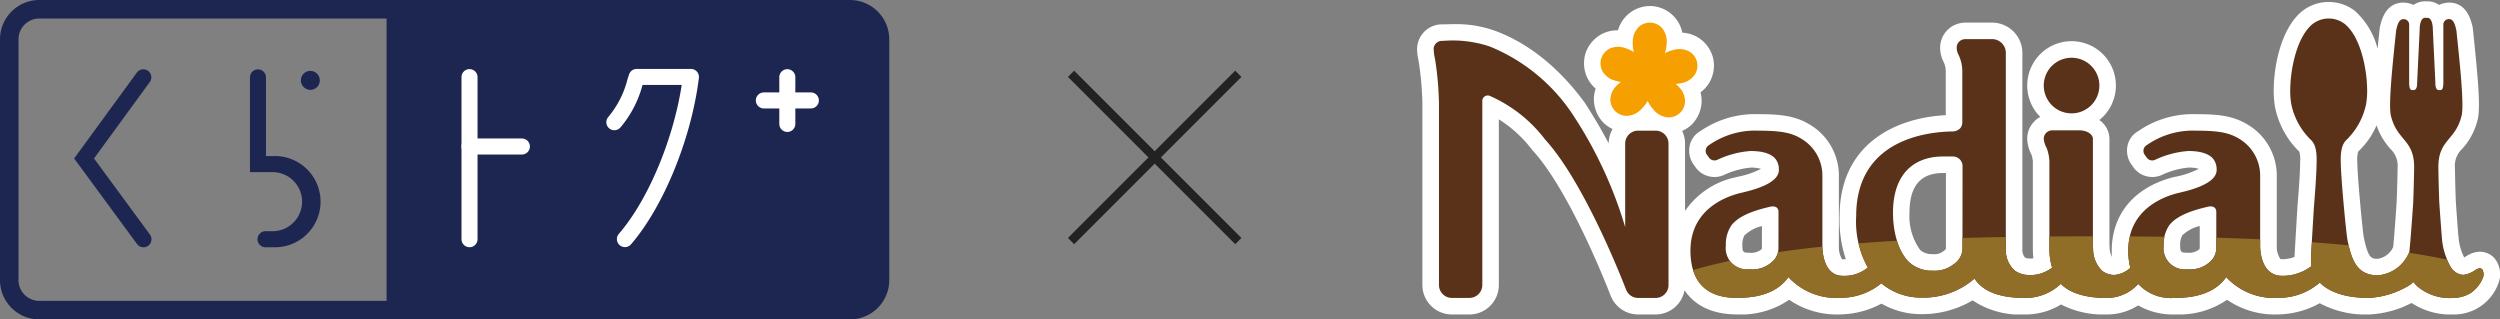<svg xmlns="http://www.w3.org/2000/svg" xmlns:xlink="http://www.w3.org/1999/xlink" width="285" height="36.413" viewBox="0 0 285 36.413">
  <rect x="0" y="0" width="285" height="36.413" fill="#808080" stroke="none"/>
  <defs>
    <clipPath id="clip-path">
      <rect id="長方形_31239" data-name="長方形 31239" width="101.377" height="36.413" fill="none"/>
    </clipPath>
    <clipPath id="clip-path-2">
      <rect id="長方形_88882" data-name="長方形 88882" width="123.448" height="35.702" fill="none"/>
    </clipPath>
  </defs>
  <g id="im" transform="translate(-466.5 -1363.265)">
    <g id="logo-2" data-name="logo" transform="translate(466.5 1363.265)">
      <g id="logo-3" data-name="logo" transform="translate(0 0)">
        <g id="グループ_26090" data-name="グループ 26090" transform="translate(0 0)" clip-path="url(#clip-path)">
          <path id="パス_87821" data-name="パス 87821" d="M96.893,0H4.484A4.484,4.484,0,0,0,0,4.483V31.929a4.484,4.484,0,0,0,4.483,4.484H96.893a4.485,4.485,0,0,0,4.484-4.484V4.483A4.485,4.485,0,0,0,96.893,0M2.11,31.929V4.483A2.377,2.377,0,0,1,4.484,2.108H44.072V34.3H4.484A2.377,2.377,0,0,1,2.11,31.929" transform="translate(-0.001 0.001)" fill="#1d2651"/>
          <path id="パス_87822" data-name="パス 87822" d="M265.655,33.544H260.3a.913.913,0,0,1,0-1.827h5.358a.913.913,0,0,1,0,1.827" transform="translate(-173.221 -21.181)" fill="#fff"/>
          <path id="パス_87823" data-name="パス 87823" d="M268.362,30.838a.913.913,0,0,1-.914-.914V24.567a.914.914,0,0,1,1.827,0v5.358a.913.913,0,0,1-.914.914" transform="translate(-178.607 -15.796)" fill="#fff"/>
          <path id="パス_87824" data-name="パス 87824" d="M210.21,43.966a.913.913,0,0,1-.691-1.511c3.317-3.833,6.192-10.687,7.167-16.974h-4.469a12.383,12.383,0,0,1-2.51,4.835.913.913,0,1,1-1.4-1.177,10.765,10.765,0,0,0,2.2-4.313l.175-.541a.913.913,0,0,1,.869-.63h6.184a.913.913,0,0,1,.907,1.025c-.845,6.88-4.028,14.682-7.741,18.972a.912.912,0,0,1-.691.316" transform="translate(-138.97 -15.796)" fill="#fff"/>
          <path id="パス_87825" data-name="パス 87825" d="M159.295,44.025a.913.913,0,0,1-.913-.913V24.636a.913.913,0,1,1,1.827,0V43.112a.913.913,0,0,1-.913.913" transform="translate(-105.77 -15.843)" fill="#fff"/>
          <path id="パス_87826" data-name="パス 87826" d="M165.266,49.356h-5.972a.913.913,0,1,1,0-1.827h5.972a.913.913,0,1,1,0,1.827" transform="translate(-105.77 -31.741)" fill="#fff"/>
          <path id="パス_87827" data-name="パス 87827" d="M103.254,25.29a1.08,1.08,0,1,1,1.08,1.105,1.093,1.093,0,0,1-1.08-1.105" transform="translate(-68.955 -16.151)" fill="#1d2651"/>
          <path id="パス_87828" data-name="パス 87828" d="M88.415,44.028h-.859a.913.913,0,0,1,0-1.827h.859a3.369,3.369,0,0,0,0-6.737H85.783V24.635a.914.914,0,0,1,1.827,0v9h.805a5.2,5.2,0,1,1,0,10.391" transform="translate(-57.288 -15.842)" fill="#1d2651"/>
          <path id="パス_87829" data-name="パス 87829" d="M33.347,44.025a.912.912,0,0,1-.737-.372L25.441,33.9l7.167-9.813a.914.914,0,0,1,1.475,1.078L27.706,33.9l6.376,8.674a.913.913,0,0,1-.735,1.455" transform="translate(-16.99 -15.836)" fill="#1d2651"/>
        </g>
      </g>
    </g>
    <g id="X" transform="translate(588.599 1371.678)">
      <line id="線_6074" data-name="線 6074" x2="19.07" y2="19.07" fill="none" stroke="#222" stroke-width="1"/>
      <line id="線_6075" data-name="線 6075" x1="19.07" y2="19.07" fill="none" stroke="#222" stroke-width="1"/>
    </g>
    <g id="グループ_26524" data-name="グループ 26524" transform="translate(628.052 1363.414)">
      <g id="グループ_26524-2" data-name="グループ 26524" transform="translate(0 0)" clip-path="url(#clip-path-2)">
        <path id="パス_88059" data-name="パス 88059" d="M122.843,29.316c-.029-.033-.059-.066-.09-.1a2.244,2.244,0,0,0-1.6-.667,2.851,2.851,0,0,0-1.464.454l-.091.054c-.066.039-.151.09-.234.137a5.83,5.83,0,0,1-.627-2.2c-.014-.1-.026-.191-.038-.27-.086-1.058-.183-2.383-.283-3.837-.016-.236-.085-2.381-.105-3.893a2.626,2.626,0,0,1,.827-2.174,7.593,7.593,0,0,0,1.788-3.437l.006-.03c.305-1.465-.026-4.954-.565-10.11l-.015-.14a1.871,1.871,0,0,0-.072-.356l-.009-.037C119.773.62,118.61.164,117.721.15h-.031a2.8,2.8,0,0,0-1.2.262,2.266,2.266,0,0,0-1.2-.409c-.035,0-.069,0-.1,0h-.3c-.034,0-.068,0-.1,0a2.268,2.268,0,0,0-1.2.409,2.783,2.783,0,0,0-1.2-.262h-.032c-.889.015-2.053.471-2.547,2.561l-.009.037a1.865,1.865,0,0,0-.072.356l-.015.139q-.12,1.136-.223,2.162a8.635,8.635,0,0,0-2.585-4.311,4.89,4.89,0,0,0-5.967-.008C98.631,2.92,97.729,6.914,97.66,9.777a11.28,11.28,0,0,0,.146,2.306,9.76,9.76,0,0,0,2.453,4.74,3.529,3.529,0,0,0,.261.265l.046.043a3.274,3.274,0,0,1,.1,1.157c0,.013,0,.026,0,.038-.017,1.394-.164,3.257-.252,4.37-.03.376-.053.676-.065.861-.181,2.93-.321,5.478-.323,5.5s0,.053,0,.08a3.811,3.811,0,0,1-1.409.265c-.171,0-.207-.036-.23-.06A2.566,2.566,0,0,1,98,27.913c0-.016,0-.018,0-.034V20.023a6.762,6.762,0,0,0-2.718-5.569c-1.832-1.341-3.609-1.587-6.447-1.587a10.967,10.967,0,0,0-6.542,1.874c-.072.046-.14.09-.206.131A2.475,2.475,0,0,0,80.979,16.5a2.729,2.729,0,0,0,.442,2.094l.213.3a2.657,2.657,0,0,0,3.229.919,9.23,9.23,0,0,1,3.049-.857,4.077,4.077,0,0,1,1.2.138,9.858,9.858,0,0,1-2.689.911c-.181.043-.326.078-.423.1-4.354,1.2-6.838,4.263-6.814,8.4q0,.323.025.634a2.428,2.428,0,0,1-.269-1.039c-.02-.331-.019-.548-.019-.777V15.681a2.664,2.664,0,0,0-1.146-2.146,5.054,5.054,0,1,0-6.737-.353,2.8,2.8,0,0,0-1.489,2.453,4.1,4.1,0,0,0,.48,1.832,3.393,3.393,0,0,1,.162.748c0,.019,0,.037,0,.056v9.787c0,.047,0,.093,0,.138h0a9.794,9.794,0,0,0,.061,1.1,1.854,1.854,0,0,1-.341.034H69.87a.693.693,0,0,0-.166-.018h-.066a1.017,1.017,0,0,1-.339-.1,1.328,1.328,0,0,1-.3-.959V5.909a3.462,3.462,0,0,0-3.436-3.48h-3.1a1.9,1.9,0,0,0-.338.03,2.845,2.845,0,0,0-2.5,2.785,3.552,3.552,0,0,0,.35,1.582c.019.04.04.08.062.12a2.6,2.6,0,0,1,.228,1v5.032c-5.992.322-12.085,3.472-12.1,11.478a13.962,13.962,0,0,0,.706,4.941c-.108.01-.224.015-.348.015a.309.309,0,0,1-.082-.008,2.709,2.709,0,0,1-.36-1.484c0-.008,0-.029,0-.036V20.023a6.761,6.761,0,0,0-2.718-5.569c-1.832-1.341-3.609-1.587-6.447-1.587a10.967,10.967,0,0,0-6.543,1.874c-.072.046-.14.09-.206.131A2.475,2.475,0,0,0,31.065,16.5a2.73,2.73,0,0,0,.442,2.094l.213.3a2.657,2.657,0,0,0,3.229.919A9.23,9.23,0,0,1,38,18.96a4.077,4.077,0,0,1,1.2.138,9.851,9.851,0,0,1-2.689.911c-.181.043-.326.078-.423.1A9.288,9.288,0,0,0,30.544,23.9V16.217a3.335,3.335,0,0,0-.329-1.441,3.962,3.962,0,0,0,1.015-.655,3.883,3.883,0,0,0,1.2-2.6,3.748,3.748,0,0,0-.127-1.143,3.772,3.772,0,0,0,.978-1.058A3.842,3.842,0,0,0,33.748,6.5,3.884,3.884,0,0,0,32.1,4.168a3.819,3.819,0,0,0-1.867-.592A3.788,3.788,0,0,0,26.7.541c-.038,0-.086,0-.145,0A3.789,3.789,0,0,0,22.9,3.308h-.065A3.831,3.831,0,0,0,21,3.76a3.883,3.883,0,0,0-1.813,2.2,3.879,3.879,0,0,0,.259,2.855,3.778,3.778,0,0,0,.912,1.138,3.721,3.721,0,0,0-.207,1.12,3.871,3.871,0,0,0,1,2.671,3.937,3.937,0,0,0,1.127.82,3.33,3.33,0,0,0-.439,1.631c-.752-1.421-1.639-2.952-2.684-4.567-.02-.031-.041-.061-.063-.091-3.676-5.012-7.556-7.2-10.165-8.158a13.06,13.06,0,0,0-4.6-.777c-.32,0-.615.008-.88.016-.185.005-.352.011-.5.011A2.837,2.837,0,0,0,0,5.342,5.133,5.133,0,0,0,.116,6.526c.018.087.038.189.061.332,0,.012,0,.024.006.036A34.77,34.77,0,0,1,.6,11.614V32.339A3.363,3.363,0,0,0,3.963,35.7H5.957a3.362,3.362,0,0,0,3.359-3.359V13.453A14.542,14.542,0,0,1,13.1,16.917c.032.041.065.08.1.118,4.366,4.776,8.8,16.357,8.84,16.473.02.054.043.107.068.158A3.357,3.357,0,0,0,25.191,35.7h1.994a3.362,3.362,0,0,0,3.3-2.761c1.192,1.785,3.227,2.756,5.965,2.756a9.709,9.709,0,0,0,5.965-1.671A9.54,9.54,0,0,0,47.934,35.7q.266,0,.528-.013a10.3,10.3,0,0,0,4.477-1.224,9,9,0,0,0,4.557,1.2,11.335,11.335,0,0,0,5.828-1.57A9.726,9.726,0,0,0,69.292,35.7,7.706,7.706,0,0,0,73.4,34.56,10.488,10.488,0,0,0,78.6,35.7a6.6,6.6,0,0,0,3.6-1.034,7.879,7.879,0,0,0,4.171,1.03,9.706,9.706,0,0,0,5.964-1.671A9.543,9.543,0,0,0,97.848,35.7q.266,0,.528-.013a10.05,10.05,0,0,0,4.522-1.269,10.992,10.992,0,0,0,5.6,1.282h.06a11.653,11.653,0,0,0,4.811-1.312,8.052,8.052,0,0,0,4.746,1.313h.059a5.383,5.383,0,0,0,5.173-3.786,2.9,2.9,0,0,0-.507-2.6m-33.623-3.7v2.535a.407.407,0,0,1-.067.136,1.884,1.884,0,0,1-1.383.372c-.632,0-.781-.03-.781-.826a2.205,2.205,0,0,1,.241-1.15,4.361,4.361,0,0,1,1.99-1.066M59.941,19.575h.342V28.22a1.061,1.061,0,0,1-.272.256,1.623,1.623,0,0,1-1.239.343,1.976,1.976,0,0,1-1.431-.48,6.583,6.583,0,0,1-1.213-4.211c0-3.062,1.247-4.551,3.812-4.551M39.306,25.62v2.535a.407.407,0,0,1-.067.136,1.884,1.884,0,0,1-1.383.372c-.632,0-.781-.03-.781-.826a2.2,2.2,0,0,1,.241-1.15,4.362,4.362,0,0,1,1.99-1.066m71.64-8.8a2.622,2.622,0,0,1,.827,2.168c-.019,1.489-.093,3.714-.109,3.954-.146,2.134-.287,3.973-.388,5.055a2.331,2.331,0,0,1-1.727,1.355c-.745,0-1.119,0-1.63-2.452-.12-.628-.717-6.725-.739-8.573,0-.012,0-.025,0-.038a3.3,3.3,0,0,1,.1-1.157l.047-.043a3.56,3.56,0,0,0,.261-.265,8.84,8.84,0,0,0,1.785-2.683,7.812,7.812,0,0,0,1.579,2.68" transform="translate(0 0)" fill="#fff"/>
        <path id="パス_88060" data-name="パス 88060" d="M28.8,18.587H26.807a1.474,1.474,0,0,0-1.474,1.474v9.518a48.077,48.077,0,0,0-6.151-13.088,20.711,20.711,0,0,0-9.294-7.5,13.334,13.334,0,0,0-5.334-.636A.963.963,0,0,0,3.5,9.186a5.472,5.472,0,0,0,.155,1.226,36.209,36.209,0,0,1,.45,5.046V36.182a1.474,1.474,0,0,0,1.474,1.474H7.573a1.474,1.474,0,0,0,1.474-1.474V15.2a.619.619,0,0,1,.865-.571,16.05,16.05,0,0,1,6.3,4.977c4.665,5.1,9.21,17.076,9.21,17.076v-.015a1.47,1.47,0,0,0,1.387.993H28.8a1.474,1.474,0,0,0,1.474-1.474V20.061A1.474,1.474,0,0,0,28.8,18.587" transform="translate(-1.615 -3.843)" fill="#5a3219"/>
        <path id="パス_88061" data-name="パス 88061" d="M135.834,18.288a3.17,3.17,0,1,0-3.171-3.171,3.17,3.17,0,0,0,3.171,3.171" transform="translate(-61.227 -5.514)" fill="#5a3219"/>
        <path id="パス_88062" data-name="パス 88062" d="M47.4,11.5a3.972,3.972,0,0,0,.622-.091,2.352,2.352,0,0,0,1.568-1A1.874,1.874,0,0,0,49,7.832a2.348,2.348,0,0,0-1.844-.213,3.82,3.82,0,0,0-1,.379,3.833,3.833,0,0,0,.212-1.131,2.358,2.358,0,0,0-.556-1.774A1.869,1.869,0,0,0,43.184,5,2.355,2.355,0,0,0,42.5,6.724a3.8,3.8,0,0,0,.13,1.144,3.851,3.851,0,0,0-.966-.45,2.352,2.352,0,0,0-1.854.077,1.994,1.994,0,0,0-.909,1.1,2,2,0,0,0,.133,1.427,2.352,2.352,0,0,0,1.49,1.107,3.9,3.9,0,0,0,.63.139,4.037,4.037,0,0,0-.345.285,2.359,2.359,0,0,0-.86,1.647,1.874,1.874,0,0,0,1.8,1.936,2.356,2.356,0,0,0,1.7-.739,3.861,3.861,0,0,0,.754-.964,3.826,3.826,0,0,0,.682,1.017,2.356,2.356,0,0,0,1.645.861h.051a1.87,1.87,0,0,0,1.884-1.8,2.355,2.355,0,0,0-.738-1.705A3.928,3.928,0,0,0,47.4,11.5" transform="translate(-17.919 -2.076)" fill="#f5a000"/>
        <path id="パス_88063" data-name="パス 88063" d="M148.12,32.163c-.234-.236-.566-.042-.77.079a3.058,3.058,0,0,1-1.386.563,1.807,1.807,0,0,1-1.366-.794,7.86,7.86,0,0,1-1.072-3.448c-.09-1.106-.192-2.492-.29-3.931-.02-.294-.09-2.517-.109-4-.054-3.315,1.992-3.087,2.661-6.05.271-1.3-.207-5.824-.61-9.669-.063-.163-.2-1.256-.784-1.265a.623.623,0,0,0-.7.647v6.534c0,.99-.249.893-.45.907h-.065c-.429,0-.391-.776-.391-.776l-.293-6.114s.031-1.313-.6-1.348h-.3c-.63.034-.6,1.348-.6,1.348l-.293,6.114s.038.776-.391.776h-.065c-.2-.015-.45.083-.45-.907V4.3a.623.623,0,0,0-.7-.647c-.582.009-.721,1.1-.784,1.265-.4,3.846-.881,8.367-.61,9.669.669,2.964,2.716,2.735,2.661,6.05-.019,1.48-.092,3.753-.113,4.052-.156,2.268-.319,4.4-.43,5.491a4.264,4.264,0,0,1-3.566,2.675c-2.36,0-2.99-1.623-3.475-3.952-.146-.663-.756-7.018-.779-8.935-.074-2.288.66-2.475.9-2.811a7.9,7.9,0,0,0,1.991-3.839A9.153,9.153,0,0,0,135,11.438c-.058-2.343-.806-5.854-2.563-7.255a3.009,3.009,0,0,0-3.622,0c-1.762,1.4-2.511,4.914-2.569,7.26a9.174,9.174,0,0,0,.107,1.877,7.9,7.9,0,0,0,1.991,3.839c.244.335.978.523.9,2.811-.023,1.917-.275,4.585-.32,5.323-.183,2.958-.321,5.492-.321,5.492v1.057a5.393,5.393,0,0,1-3.293,1.069c-2.584,0-2.5-3.412-2.5-3.412V21.585a4.881,4.881,0,0,0-1.946-4c-1.291-.945-2.528-1.223-5.334-1.223a9.184,9.184,0,0,0-5.745,1.717.752.752,0,0,0-.126,1.043l.213.3a.772.772,0,0,0,.944.27,10.685,10.685,0,0,1,3.792-1.01c.855,0,2.347.105,2.949,1.034a1.95,1.95,0,0,1,.291,1.085c.069,1.82-3.917,2.533-4.649,2.735-1.935.535-5.456,2.118-5.431,6.57A8.1,8.1,0,0,0,108.007,32a3.168,3.168,0,0,1-1.773.806,2.353,2.353,0,0,1-1.407-.442,3.484,3.484,0,0,1-1.061-2.53c-.027-.449-.023-.732-.023-1V17.3c0-.54-.694-.977-1.551-.977h-3.1l0,0a.967.967,0,0,0-.951.927,2.531,2.531,0,0,0,.33,1.086,4.781,4.781,0,0,1,.31,1.551v8.839s0,1.365,0,1.086a7.3,7.3,0,0,0,.312,2.16,4.023,4.023,0,0,1-2.786.836,2.816,2.816,0,0,1-1.458-.485,3.159,3.159,0,0,1-1.032-2.491c0-.319,0-3.587,0-3.587V7.524a1.574,1.574,0,0,0-1.551-1.6h-3.1l0,.006a.966.966,0,0,0-.95.925,1.659,1.659,0,0,0,.169.775A4.442,4.442,0,0,1,88.854,9.5v5.963a1.048,1.048,0,0,1-.253.641,1.25,1.25,0,0,1-.857.347c-2.989.041-10.987.961-10.987,9.642a10.775,10.775,0,0,0,1.331,5.868,4.168,4.168,0,0,1-2.857.95c-2.413,0-2.326-3.412-2.326-3.412V21.585a4.881,4.881,0,0,0-1.946-4c-1.291-.945-2.528-1.223-5.334-1.223a9.184,9.184,0,0,0-5.745,1.717.752.752,0,0,0-.126,1.043l.213.3a.772.772,0,0,0,.944.27,10.679,10.679,0,0,1,3.791-1.01c.855,0,2.347.105,2.949,1.034a1.95,1.95,0,0,1,.291,1.085c.069,1.82-3.917,2.533-4.649,2.735-1.935.535-5.456,2.118-5.431,6.57.026,1.968.567,5.313,5.295,5.313,1.9,0,4.431-.326,5.871-2.367a7.493,7.493,0,0,0,6.048,2.361,7.329,7.329,0,0,0,4.549-1.65A7.062,7.062,0,0,0,84.2,35.394a8.871,8.871,0,0,0,6.048-2.171c.709,1.09,2.205,2.21,5.747,2.21a5.833,5.833,0,0,0,4.091-1.609c.67.693,2.122,1.609,5.216,1.609a4.8,4.8,0,0,0,3.606-1.6,5.074,5.074,0,0,0,4.161,1.593c1.9,0,4.431-.326,5.871-2.367a7.493,7.493,0,0,0,6.048,2.361,7.179,7.179,0,0,0,4.619-1.738c.9.9,2.553,1.745,5.6,1.748a9.9,9.9,0,0,0,4.507-1.381,3.787,3.787,0,0,0,.57-.43,4.153,4.153,0,0,0,.463.505,5.711,5.711,0,0,0,4.077,1.306,3.82,3.82,0,0,0,2.1-.634,4.023,4.023,0,0,0,1.3-1.7,1.138,1.138,0,0,0-.1-.934M67.895,29.856a2.174,2.174,0,0,1-.449,1.186,3.363,3.363,0,0,1-2.886,1.12A2.416,2.416,0,0,1,61.9,29.452a3.848,3.848,0,0,1,.663-2.34c.641-.778,1.805-1.493,4.416-2.084.477-.107.921.047.921.593Zm20.977.031A2.218,2.218,0,0,1,87.8,31.634a3.422,3.422,0,0,1-2.32.684,3.794,3.794,0,0,1-2.8-1.07c-1.251-1.323-1.728-3.627-1.728-5.506,0-4.566,2.5-6.436,5.7-6.436h1.13a1.1,1.1,0,0,1,1.1,1.109Zm28.936-.031a2.174,2.174,0,0,1-.449,1.186,3.363,3.363,0,0,1-2.886,1.12,2.416,2.416,0,0,1-2.665-2.711,3.848,3.848,0,0,1,.663-2.34c.641-.778,1.8-1.493,4.416-2.084.477-.107.921.047.921.593Z" transform="translate(-26.704 -1.615)" fill="#5a3219"/>
        <path id="パス_88064" data-name="パス 88064" d="M63.412,56.768c1.9,0,4.431-.326,5.872-2.367a7.49,7.49,0,0,0,6.048,2.361,7.323,7.323,0,0,0,4.549-1.65,7.061,7.061,0,0,0,4.577,1.622,8.871,8.871,0,0,0,6.048-2.171c.709,1.09,2.2,2.21,5.747,2.21a5.83,5.83,0,0,0,4.091-1.61c.67.694,2.122,1.61,5.216,1.61a4.8,4.8,0,0,0,3.606-1.6,5.073,5.073,0,0,0,4.161,1.593c1.9,0,4.431-.326,5.871-2.367a7.492,7.492,0,0,0,6.048,2.361,7.175,7.175,0,0,0,4.619-1.738c.9.9,2.553,1.745,5.6,1.748a9.906,9.906,0,0,0,4.506-1.381,3.785,3.785,0,0,0,.57-.431,4.1,4.1,0,0,0,.462.506,5.711,5.711,0,0,0,4.077,1.306,3.823,3.823,0,0,0,2.1-.634,4.028,4.028,0,0,0,1.3-1.7,1.137,1.137,0,0,0-.1-.934c-.234-.235-.565-.041-.769.079a3.069,3.069,0,0,1-1.387.563,1.806,1.806,0,0,1-1.366-.795,4.64,4.64,0,0,1-.51-.953q-2.079-.432-4.327-.778a4.216,4.216,0,0,1-3.509,2.573c-2.175,0-2.88-1.38-3.357-3.42q-2.048-.2-4.19-.35c-.06,1.037-.1,1.7-.1,1.7v1.057a5.389,5.389,0,0,1-3.293,1.069c-2.584,0-2.5-3.412-2.5-3.412v-.749q-2.458-.11-5.01-.179V51.2a2.177,2.177,0,0,1-.448,1.186,3.364,3.364,0,0,1-2.886,1.12,2.415,2.415,0,0,1-2.666-2.71,5.274,5.274,0,0,1,.105-1q-1.954-.026-3.947-.038a7.2,7.2,0,0,0-.191,1.705,8.073,8.073,0,0,0,.231,1.887,3.173,3.173,0,0,1-1.773.806,2.357,2.357,0,0,1-1.407-.442,3.482,3.482,0,0,1-1.061-2.53c-.027-.449-.022-.732-.022-1v-.437q-2.506,0-4.963.017v.311s0,1.365,0,1.086a7.3,7.3,0,0,0,.311,2.16,4.023,4.023,0,0,1-2.786.836,2.811,2.811,0,0,1-1.458-.486,3.156,3.156,0,0,1-1.032-2.491c0-.125,0-.7,0-1.357q-2.506.042-4.945.113v1.3a2.219,2.219,0,0,1-1.075,1.747,3.421,3.421,0,0,1-2.32.684,3.8,3.8,0,0,1-2.8-1.071,5.946,5.946,0,0,1-1.267-2.344q-2.23.127-4.376.295A9.106,9.106,0,0,0,78.344,53.3a4.173,4.173,0,0,1-2.857.949c-2.2,0-2.322-2.827-2.326-3.328q-2.618.275-5.064.635a2.27,2.27,0,0,1-.394.83,3.364,3.364,0,0,1-2.886,1.12,2.463,2.463,0,0,1-2.21-.965q-2.2.473-4.192,1.053c.492,1.617,1.767,3.179,5,3.179" transform="translate(-26.96 -22.955)" fill="#916e28"/>
      </g>
    </g>
  </g>
</svg>
